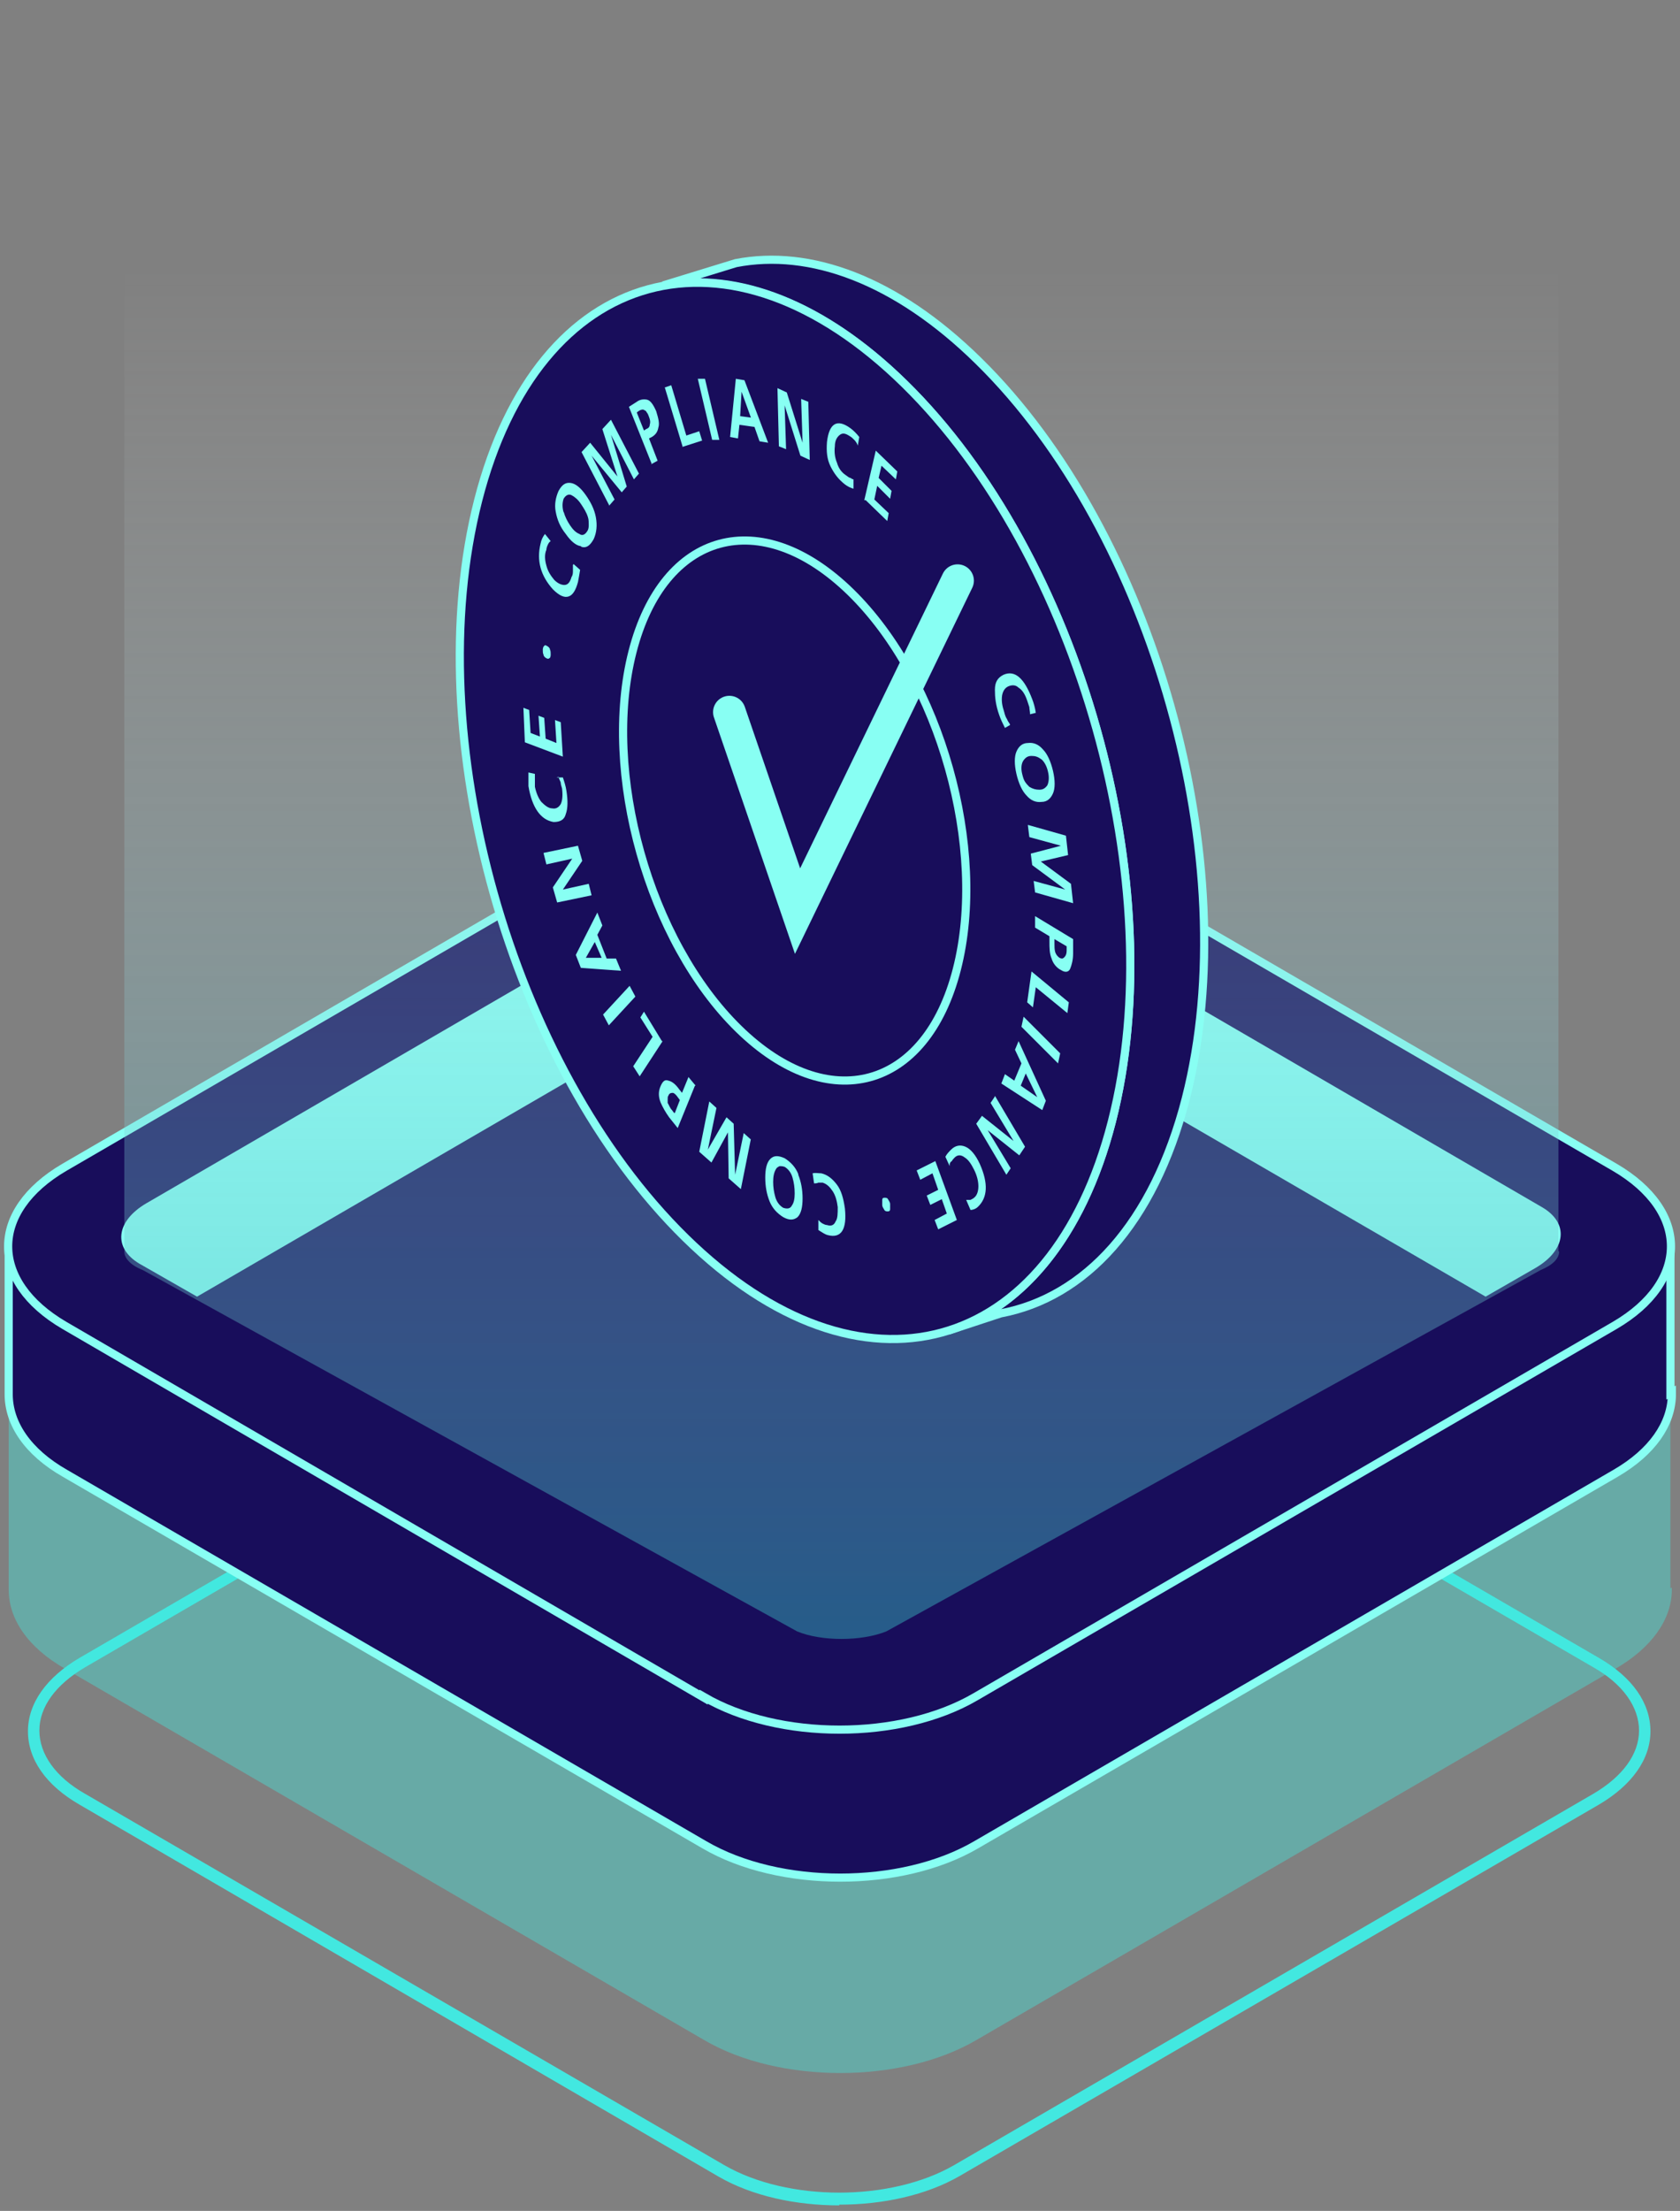 <svg width="206" height="271" viewBox="0 0 206 271" fill="none" xmlns="http://www.w3.org/2000/svg">
    <rect x="0" y="0" width="206" height="271" fill="#808080" stroke="none"/>
    <path
        d="M102.902 270.325C97.565 270.325 92.228 269.18 88.116 266.803L9.727 221.191C5.615 218.814 3.428 215.644 3.428 212.21C3.428 208.776 5.703 205.606 9.727 203.228L88.116 157.704C96.253 152.949 109.551 152.949 117.687 157.704L196.076 203.228C200.188 205.606 202.376 208.776 202.376 212.21C202.376 215.644 200.101 218.814 196.076 221.191L117.687 266.715C113.575 269.092 108.239 270.237 102.902 270.237V270.325ZM102.902 155.503C97.827 155.503 92.666 156.648 88.816 158.849L10.427 204.373C6.84 206.486 4.828 209.216 4.828 212.122C4.828 215.027 6.84 217.845 10.427 219.87L88.816 265.394C96.603 269.885 109.201 269.885 116.987 265.394L195.377 219.87C198.964 217.757 200.976 215.027 200.976 212.122C200.976 209.216 198.964 206.398 195.377 204.373L116.987 158.849C113.138 156.56 107.976 155.503 102.902 155.503Z"
        fill="#42E8E0" />
    <path opacity="0.4"
        d="M204.825 194.687V167.654L199.926 164.925C198.526 173.378 188.64 178.925 180.416 180.07L124.249 213.09L99.752 221.984L21.538 181.303L23.375 180.246C16.726 177.076 13.051 169.944 9.464 163.34L4.215 166.51L1.066 167.39V194.863C1.066 198.385 3.34 201.907 7.977 204.549L86.366 250.073C95.553 255.444 110.513 255.444 119.699 250.073L198.088 204.549C202.638 201.907 204.912 198.473 205 195.039C205 194.863 205 194.775 205 194.599L204.825 194.687Z"
        fill="#42E8E0" />
    <path
        d="M204.825 170.736V152.861L199.926 150.131C198.526 158.585 188.64 164.132 180.416 165.277L124.249 198.297L99.752 207.19L21.538 166.509L23.375 165.453C16.726 162.283 13.051 155.15 9.464 148.546L4.215 151.716L1.066 152.597V170.912C1.066 174.434 3.34 177.956 7.977 180.598L86.366 226.122C95.553 231.493 110.513 231.493 119.699 226.122L198.088 180.598C202.638 177.956 204.912 174.522 205 171.088C205 170.912 205 170.824 205 170.648L204.825 170.736Z"
        fill="#180D5B" stroke="#88FFF3" stroke-miterlimit="10" />
    <path
        d="M86.279 208.071L7.89 162.459C-1.297 157.088 -1.297 148.459 7.89 143.087L86.279 97.564C95.465 92.192 110.426 92.192 119.612 97.564L198.001 143.087C207.187 148.459 207.187 157.088 198.001 162.459L119.612 207.983C110.426 213.354 95.465 213.354 86.279 207.983V208.071ZM108.238 104.168C105.264 102.495 100.539 102.495 97.565 104.168L19.176 149.691C16.201 151.364 16.201 154.182 19.176 155.855L97.565 201.379C100.539 203.052 105.264 203.052 108.238 201.379L186.628 155.855C189.602 154.182 189.602 151.364 186.628 149.691L108.238 104.168Z"
        fill="#180D5B" stroke="#88FFF3" stroke-miterlimit="10" />
    <path
        d="M88.466 206.75L10.077 161.226C2.115 156.559 2.115 149.075 10.077 144.496L88.466 98.972C96.427 94.305 109.376 94.305 117.337 98.972L195.726 144.496C203.688 149.163 203.688 156.648 195.726 161.226L117.337 206.75C109.376 211.417 96.427 211.417 88.466 206.75Z"
        fill="#180D5B" />
    <path
        d="M17.076 154.887L24.163 158.937L96.34 117.024C100.102 114.822 105.789 114.646 109.026 116.495L182.166 158.937L188.29 155.415C192.052 153.214 192.402 149.956 189.165 148.019L109.026 101.438C105.789 99.589 100.102 99.765 96.34 101.966L17.951 147.49C14.189 149.692 13.839 152.95 17.076 154.887Z"
        fill="#88FFF3" />
    <g opacity="0.5">
        <path
            d="M191.093 153.39V0H15.242V153.39C15.242 154.182 15.942 155.063 17.517 155.679L97.743 199.97C100.718 201.203 105.617 201.203 108.679 199.97L188.906 155.679C190.393 155.063 191.18 154.27 191.18 153.39H191.093Z"
            fill="url(#paint0_linear_527_2265)" style="mix-blend-mode:lighten" />
    </g>
    <path
        d="M119.969 44.23C109.85 34.279 99.291 30.493 90.227 32.254L81.34 34.984C90.403 33.311 100.875 37.185 110.906 47.047C132.376 68.092 143.728 108.597 136.336 137.479C132.728 151.479 125.337 160.284 116.274 163.102L122.697 160.989C132.992 159.052 141.44 150.07 145.399 134.661C152.791 105.779 141.44 65.274 119.969 44.23Z"
        fill="#180D5B" stroke="#88FFF3" stroke-miterlimit="10" />
    <path
        d="M136.336 137.479C128.945 166.36 105.538 172.788 84.068 151.743C62.597 130.698 51.246 90.194 58.638 61.312C66.029 32.43 89.435 26.003 110.906 47.047C132.376 68.092 143.728 108.597 136.336 137.479Z"
        fill="#180D5B" stroke="#88FFF3" stroke-miterlimit="10" />
    <path
        d="M117.329 118.811C113.546 133.604 101.579 136.862 90.579 126.119C79.58 115.377 73.773 94.684 77.556 79.891C81.34 65.098 93.307 61.84 104.306 72.583C115.306 83.325 121.113 104.018 117.329 118.811Z"
        stroke="#88FFF3" stroke-miterlimit="10" />
    <path
        d="M106.154 61.312L108.794 63.866L108.97 62.897L107.21 61.224L107.562 59.551L109.146 61.136L109.322 60.167L107.738 58.583L108.09 57.086L109.85 58.759L110.026 57.79L107.386 55.236L105.978 61.312H106.154ZM104.746 58.759C104.658 58.759 104.482 58.759 104.306 58.583C104.13 58.583 103.954 58.407 103.69 58.23C103.162 57.878 102.81 57.35 102.634 56.733C102.37 56.117 102.282 55.413 102.37 54.708C102.37 54.004 102.634 53.563 102.986 53.299C103.338 53.035 103.69 53.123 104.218 53.475C104.394 53.563 104.57 53.74 104.746 53.916C104.922 54.092 105.098 54.356 105.186 54.62L105.362 53.563C105.01 53.123 104.658 52.771 104.306 52.507C102.634 51.274 101.667 51.891 101.403 54.18C101.315 55.325 101.403 56.293 101.843 57.174C102.282 58.054 102.81 58.759 103.602 59.375C103.954 59.639 104.306 59.815 104.658 59.903V58.759H104.746ZM95.507 54.708L96.387 55.06L96.211 49.689L98.147 55.853L99.291 56.381L99.115 49.249L98.235 48.897L98.411 54.268L96.475 48.104L95.331 47.576L95.507 54.708ZM89.523 53.563L90.491 53.74L90.667 52.067L92.515 52.331L93.131 54.092L94.187 54.268L91.283 46.607L90.227 46.431L89.523 53.563ZM92.075 51.186L90.755 51.01L90.931 48.016L92.075 51.186ZM87.324 53.916H88.204L86.444 46.431H85.564L87.324 53.916ZM83.628 54.796L86.092 54.004L85.74 52.859L84.156 53.387L82.308 47.224L81.516 47.488L83.716 54.796H83.628ZM79.844 56.91L80.636 56.469L79.58 53.74L79.932 53.563C80.372 53.299 80.636 52.947 80.724 52.419C80.9 51.891 80.724 51.274 80.46 50.394C80.108 49.601 79.756 49.073 79.316 48.985C78.876 48.897 78.436 48.985 78.084 49.249L77.116 49.865L79.932 56.91H79.844ZM78.172 50.482L78.436 50.306C78.612 50.218 78.876 50.129 79.052 50.306C79.14 50.306 79.228 50.394 79.316 50.57C79.404 50.658 79.492 50.834 79.58 51.098C79.756 51.538 79.756 51.802 79.668 52.067C79.668 52.331 79.492 52.507 79.228 52.595L78.964 52.771L78.084 50.57L78.172 50.482ZM74.74 61.929L75.356 61.224L72.541 55.853L76.236 60.344L76.852 59.639L74.916 53.299L77.732 58.759L78.348 58.054L74.916 51.45L73.861 52.595L75.708 58.407L72.365 54.268L71.309 55.413L74.74 62.017V61.929ZM69.109 62.809C68.933 62.193 68.933 61.664 69.109 61.136C69.373 60.696 69.725 60.52 70.077 60.696C70.429 60.872 70.869 61.224 71.221 61.752C71.573 62.281 71.925 62.809 72.101 63.425C72.189 63.69 72.189 64.042 72.189 64.306C72.189 64.57 72.189 64.834 72.013 65.099C71.749 65.539 71.397 65.715 71.045 65.451C70.605 65.275 70.253 64.922 69.901 64.394C69.549 63.866 69.285 63.337 69.109 62.721M71.309 67.036C71.925 67.212 72.365 66.86 72.805 66.067C73.157 65.275 73.245 64.394 73.069 63.425C72.893 62.457 72.453 61.576 71.837 60.696C71.221 59.815 70.605 59.287 69.989 59.199C69.373 59.111 68.933 59.375 68.493 60.167C68.141 60.96 67.965 61.841 68.141 62.721C68.317 63.69 68.669 64.57 69.373 65.451C69.989 66.331 70.605 66.86 71.221 66.948M70.253 69.237C70.253 69.413 70.253 69.677 70.253 69.942C70.253 70.206 70.253 70.47 70.077 70.734C69.901 71.35 69.637 71.703 69.197 71.703C68.845 71.703 68.405 71.526 67.965 71.086C67.525 70.558 67.173 70.03 66.997 69.325C66.821 68.709 66.733 68.004 66.997 67.388C66.997 67.212 67.085 66.948 67.173 66.772C67.261 66.596 67.349 66.419 67.525 66.331L66.821 65.451C66.557 65.803 66.381 66.155 66.293 66.596C65.765 68.709 66.293 70.558 67.789 72.231C68.581 73.023 69.197 73.288 69.725 73.111C70.253 72.935 70.605 72.319 70.869 71.35C70.957 70.91 71.045 70.382 71.133 69.853L70.341 69.149L70.253 69.237ZM67.437 79.627C67.437 79.451 67.261 79.275 67.085 79.187C66.909 79.099 66.821 79.011 66.733 79.187C66.645 79.187 66.557 79.451 66.557 79.627C66.557 79.892 66.557 80.068 66.645 80.244C66.645 80.42 66.821 80.596 66.997 80.684C67.173 80.772 67.261 80.772 67.349 80.684C67.437 80.684 67.525 80.508 67.525 80.244C67.525 79.98 67.525 79.803 67.437 79.627ZM69.021 92.835L68.757 88.521L68.053 88.257L68.229 91.074L66.909 90.546L66.733 87.993L66.029 87.728L66.205 90.282L65.061 89.842L64.885 87.024L64.181 86.76L64.357 90.986L69.021 92.747V92.835ZM68.493 95.213C68.493 95.389 68.669 95.653 68.757 95.917C68.757 96.27 68.933 96.534 68.933 96.798C69.021 97.59 68.933 98.207 68.757 98.559C68.493 98.999 68.141 99.175 67.701 99.087C67.261 99.087 66.821 98.735 66.381 98.295C66.029 97.855 65.765 97.238 65.589 96.446C65.589 96.181 65.589 95.917 65.589 95.653C65.589 95.389 65.589 95.125 65.589 94.861L64.797 94.685C64.797 95.301 64.797 95.829 64.797 96.358C65.237 98.999 66.293 100.496 67.877 100.76C68.669 100.76 69.197 100.496 69.373 99.792C69.637 99.087 69.637 98.119 69.461 96.974C69.373 96.358 69.197 95.829 69.021 95.301H68.229L68.493 95.213ZM72.541 109.742L72.189 108.333L69.021 109.037L71.397 105.515L70.869 103.666L66.645 104.547L66.997 105.955L70.165 105.251L67.789 108.773L68.317 110.622L72.541 109.742ZM76.148 118.987L75.532 117.491H74.388L73.245 114.585L73.861 113.44L73.245 111.855L70.605 117.05L71.221 118.635L76.06 118.987H76.148ZM72.893 115.377L73.773 117.402H71.837L72.981 115.377H72.893ZM77.908 122.157L77.204 120.837L73.948 124.359L74.653 125.68L77.908 122.157ZM81.164 127.617L78.964 124.007L78.524 124.711L80.02 127.088L77.644 130.699L78.436 131.931L81.252 127.617H81.164ZM85.3 133.076L84.42 132.019L83.628 133.957L83.276 133.516C82.836 132.9 82.396 132.548 81.956 132.46C81.516 132.284 81.252 132.548 80.988 133.164C80.724 133.78 80.724 134.397 80.988 135.101C81.252 135.718 81.604 136.334 82.044 136.95L83.1 138.271L85.212 133.076H85.3ZM82.66 136.422L82.396 136.07C82.132 135.806 82.044 135.453 81.868 135.189C81.868 135.013 81.868 134.925 81.868 134.749C81.868 134.573 81.868 134.397 81.956 134.309C82.044 134.045 82.22 133.957 82.484 133.957C82.66 133.957 82.924 134.221 83.1 134.485L83.364 134.837L82.748 136.422H82.66ZM92.075 139.68L91.195 138.888L90.139 143.995L89.963 137.743L89.083 136.95L86.796 140.913L87.852 135.806L86.972 135.013L85.74 141.177L87.236 142.498L89.259 138.8L89.347 144.435L90.843 145.756L92.075 139.592V139.68ZM97.091 147.781C96.915 148.133 96.563 148.221 96.035 148.045C95.595 147.781 95.243 147.341 95.067 146.724C94.891 146.108 94.803 145.492 94.803 144.875C94.803 144.259 94.891 143.731 95.155 143.29C95.243 143.114 95.419 143.026 95.595 142.938C95.771 142.938 95.947 142.938 96.211 143.026C96.651 143.29 97.003 143.731 97.179 144.347C97.355 144.963 97.443 145.58 97.443 146.284C97.443 146.9 97.355 147.429 97.091 147.781ZM97.883 143.907C97.531 143.026 96.915 142.41 96.211 141.969C95.419 141.617 94.891 141.617 94.451 142.058C94.011 142.498 93.835 143.29 93.835 144.347C93.835 145.404 94.011 146.372 94.363 147.253C94.715 148.133 95.331 148.75 96.035 149.19C96.827 149.63 97.355 149.542 97.795 149.19C98.235 148.75 98.411 147.957 98.411 146.9C98.411 145.844 98.235 144.875 97.883 143.995M99.907 145.051C99.995 145.051 100.171 145.051 100.347 144.963C100.523 144.963 100.699 144.963 100.875 144.963C101.403 145.139 101.755 145.492 102.107 146.02C102.458 146.548 102.634 147.253 102.722 147.957C102.722 148.75 102.722 149.366 102.458 149.718C102.282 150.158 101.931 150.335 101.403 150.158C101.227 150.158 101.051 150.07 100.875 149.982C100.699 149.894 100.523 149.718 100.347 149.542V150.775C100.787 151.039 101.139 151.303 101.491 151.391C103.162 151.832 103.866 150.687 103.602 148.133C103.426 146.901 103.162 145.932 102.634 145.227C102.107 144.523 101.491 143.995 100.699 143.819C100.347 143.819 99.995 143.731 99.643 143.819L99.819 145.051H99.907ZM108.178 147.077C108.178 147.253 108.178 147.429 108.178 147.693C108.178 147.957 108.354 148.133 108.442 148.309C108.53 148.485 108.706 148.485 108.882 148.485C109.058 148.485 109.146 148.397 109.146 148.221C109.146 148.045 109.146 147.869 109.146 147.605C109.146 147.341 108.97 147.165 108.882 146.989C108.794 146.812 108.618 146.812 108.442 146.812C108.266 146.812 108.178 146.9 108.178 147.077ZM114.69 142.322L112.402 143.466L112.842 144.611L114.338 143.819L115.042 145.844L113.634 146.548L114.074 147.693L115.482 146.989L116.097 148.75L114.602 149.542L115.042 150.687L117.329 149.542L114.69 142.322ZM116.449 142.762C116.449 142.586 116.537 142.41 116.713 142.322C116.801 142.146 116.977 141.969 117.065 141.881C117.417 141.529 117.857 141.529 118.297 141.881C118.737 142.146 119.089 142.674 119.441 143.378C119.793 144.083 119.969 144.787 119.969 145.404C119.969 146.02 119.793 146.548 119.441 146.812C119.353 146.901 119.177 146.989 119.001 147.077C118.825 147.077 118.649 147.077 118.473 147.077L119.001 148.309C119.353 148.309 119.705 148.133 119.881 147.957C121.113 146.812 121.201 145.051 120.145 142.674C119.617 141.529 119.001 140.825 118.385 140.561C117.769 140.296 117.153 140.385 116.625 140.913C116.361 141.177 116.097 141.441 115.922 141.793L116.449 142.938V142.762ZM121.993 134.397L121.465 135.189L124.281 139.856L120.409 136.774L119.705 137.743L123.401 143.995L123.929 143.202L121.113 138.535L124.985 141.617L125.689 140.561L121.993 134.309V134.397ZM124.897 127.617L124.457 128.673L125.249 130.346L124.369 132.46L123.225 131.667L122.785 132.812L127.801 136.07L128.241 134.925L124.897 127.617ZM125.161 133.076L125.777 131.579L127.185 134.485L125.161 133.076ZM125.513 124.623L125.249 125.856L129.737 130.346L130 129.114L125.513 124.623ZM126.481 119.076L125.953 122.862L126.657 123.478L127.009 121.013L130.88 124.183L131.056 122.862L126.481 119.076ZM126.921 112.295V113.704L128.681 114.761V115.377C128.681 116.17 128.681 116.874 128.945 117.491C129.121 118.107 129.561 118.635 130.088 118.899C130.616 119.252 131.056 119.164 131.232 118.723C131.408 118.283 131.584 117.667 131.584 116.874V115.113L126.921 112.295ZM130.792 115.994V116.522C130.792 116.874 130.704 117.138 130.528 117.314C130.528 117.314 130.352 117.491 130.264 117.491C130.176 117.491 130.088 117.491 129.913 117.402C129.649 117.226 129.473 116.962 129.385 116.698C129.297 116.346 129.297 116.082 129.297 115.641V115.113L130.792 115.994ZM126.041 101.201L126.217 102.609L130.088 103.666L126.393 104.635L126.569 106.044L130.616 109.037L126.745 107.981L126.921 109.39L131.584 110.71L131.32 108.333L127.625 105.603L130.968 104.811L130.704 102.433L126.041 101.113V101.201ZM127.625 93.012C127.977 93.276 128.329 93.804 128.505 94.597C128.681 95.301 128.593 95.917 128.417 96.27C128.153 96.622 127.889 96.798 127.449 96.798C127.009 96.798 126.657 96.71 126.217 96.446C126.041 96.27 125.865 96.094 125.689 95.829C125.513 95.565 125.425 95.213 125.337 94.861C125.161 94.156 125.249 93.54 125.513 93.188C125.777 92.835 126.041 92.659 126.481 92.659C126.921 92.659 127.273 92.747 127.713 93.1M124.633 92.131C124.369 92.747 124.369 93.716 124.633 94.861C124.897 96.005 125.337 96.974 125.865 97.502C126.393 98.119 127.009 98.383 127.713 98.295C128.417 98.295 128.857 97.855 129.121 97.238C129.385 96.622 129.385 95.653 129.121 94.508C128.857 93.364 128.417 92.395 127.889 91.867C127.361 91.251 126.745 90.986 126.041 91.074C125.337 91.074 124.897 91.515 124.633 92.131ZM123.841 88.785C123.753 88.609 123.577 88.433 123.489 88.169C123.313 87.904 123.225 87.64 123.137 87.288C122.873 86.496 122.785 85.879 122.873 85.263C122.961 84.734 123.225 84.294 123.665 84.118C124.105 83.942 124.545 83.942 124.897 84.294C125.337 84.558 125.689 85.087 125.953 85.879C126.041 86.143 126.129 86.408 126.217 86.672C126.217 86.936 126.305 87.2 126.305 87.552L127.009 87.376C126.921 86.76 126.745 86.143 126.569 85.703C125.601 83.15 124.457 82.093 123.049 82.709C122.345 83.061 121.993 83.59 121.993 84.558C121.993 85.439 122.081 86.408 122.521 87.64C122.697 88.169 122.961 88.697 123.225 89.225L123.841 88.873V88.785Z"
        fill="#88FFF3" />
    <path d="M89.435 87.288L97.795 111.679L117.417 71.174" stroke="#88FFF3" stroke-width="4"
        stroke-miterlimit="10" stroke-linecap="round" />
    <defs>
        <linearGradient id="paint0_linear_527_2265" x1="103.167" y1="200.851" x2="103.167" y2="32"
            gradientUnits="userSpaceOnUse">
            <stop stop-color="#34ABB8" />
            <stop offset="1" stop-color="white" stop-opacity="0" />
        </linearGradient>
    </defs>
</svg>